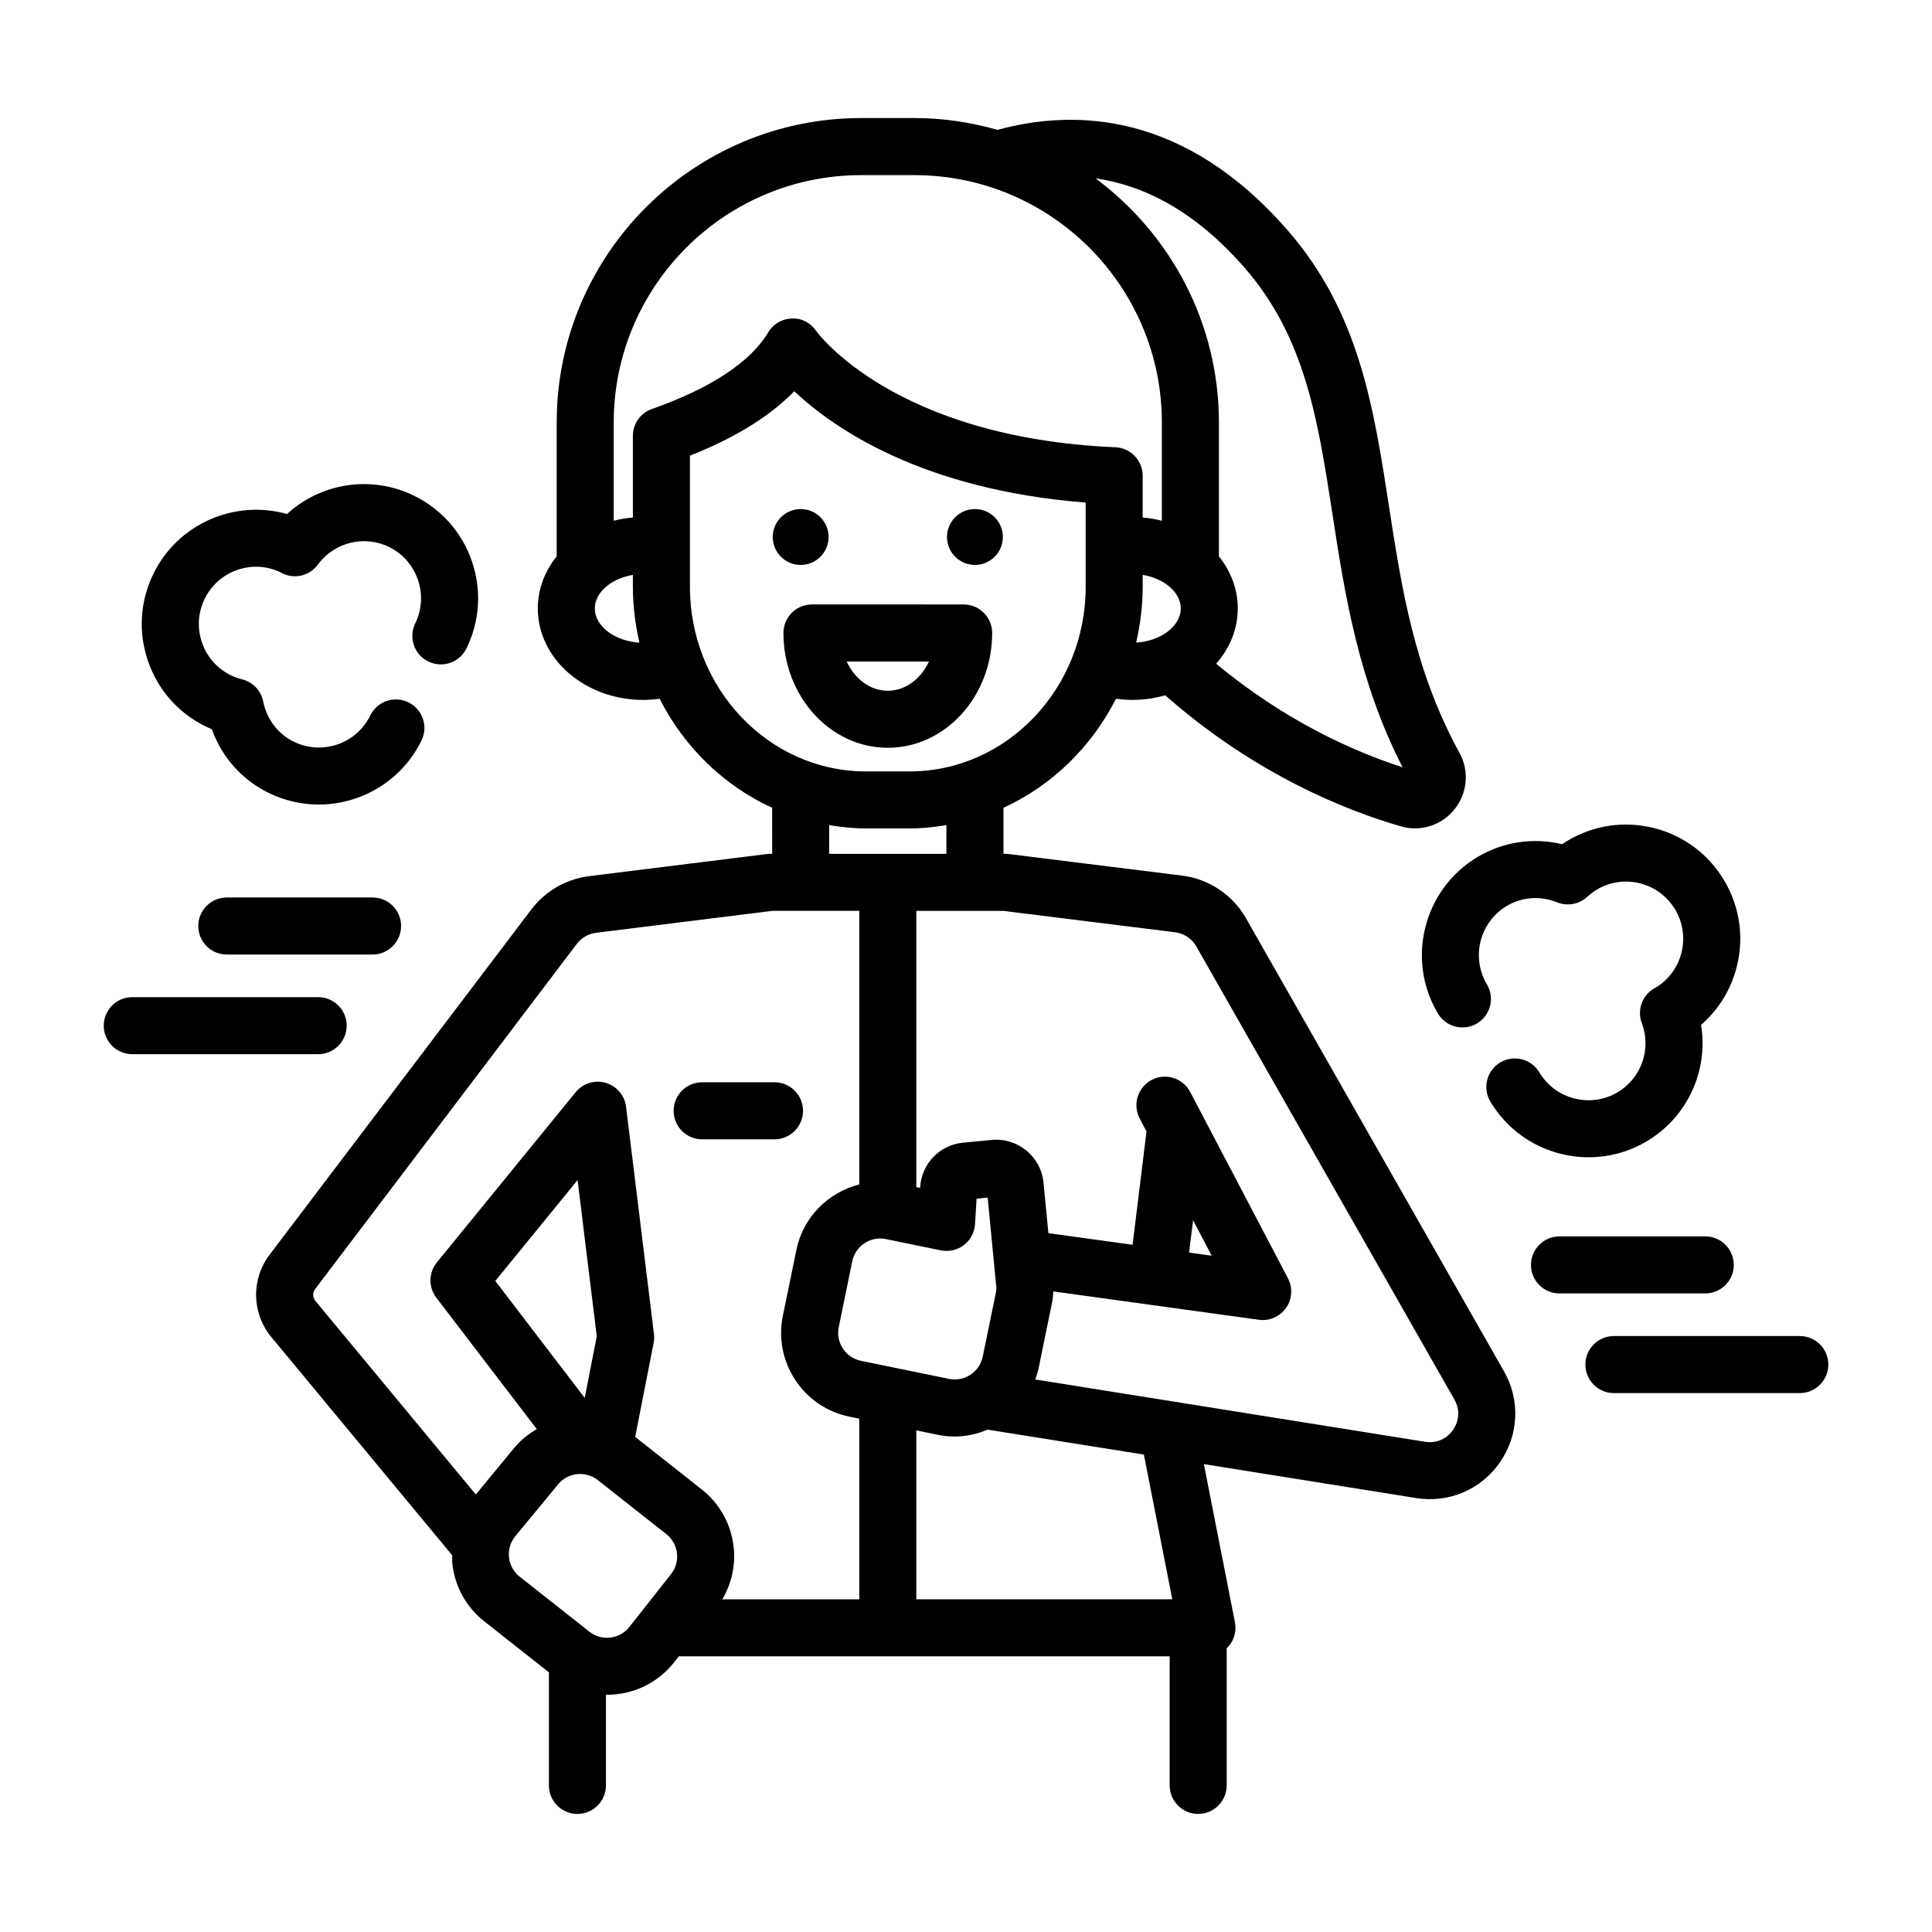 <?xml version="1.0" encoding="UTF-8"?>
<!-- Uploaded to: SVG Repo, www.svgrepo.com, Generator: SVG Repo Mixer Tools -->
<svg fill="#000000" width="800px" height="800px" version="1.1" viewBox="144 144 512 512" xmlns="http://www.w3.org/2000/svg">
 <path d="m183.22 319.19c-2.629-7.644-2.121-15.855 1.426-23.117 6.516-13.336 21.598-19.754 35.41-15.852 9.012-8.254 22.328-10.395 33.652-4.859 7.266 3.547 12.711 9.711 15.34 17.355 2.629 7.644 2.121 15.855-1.426 23.117-1.828 3.754-6.352 5.305-10.105 3.473-3.75-1.832-5.305-6.356-3.473-10.105 3.664-7.504 0.543-16.594-6.965-20.262-6.574-3.199-14.492-1.238-18.828 4.68-2.176 2.973-6.176 3.945-9.477 2.297-0.168-0.086-0.379-0.203-0.586-0.328-3.559-1.645-7.551-1.844-11.266-0.566-3.828 1.316-6.914 4.043-8.688 7.68s-2.027 7.742-0.715 11.57c1.316 3.828 4.043 6.914 7.676 8.688 0.922 0.449 1.922 0.809 2.981 1.078 2.832 0.711 5 2.988 5.57 5.848 0.945 4.723 3.906 8.613 8.125 10.676 3.633 1.77 7.742 2.023 11.57 0.715 3.828-1.316 6.914-4.043 8.688-7.68 1.832-3.75 6.363-5.301 10.105-3.473 3.75 1.832 5.305 6.356 3.473 10.105-5.238 10.734-16.031 16.98-27.242 16.98-4.449 0-8.965-0.988-13.23-3.066-7.121-3.477-12.453-9.496-15.094-16.887-0.535-0.223-1.066-0.461-1.586-0.715-7.262-3.543-12.711-9.703-15.336-17.352zm341.85 93.406c2.137 3.586 6.785 4.758 10.355 2.621 3.586-2.137 4.762-6.773 2.621-10.359-4.277-7.172-1.914-16.488 5.258-20.766 4.035-2.41 8.91-2.758 13.387-0.957 2.699 1.086 5.797 0.516 7.945-1.465 0.797-0.738 1.648-1.379 2.527-1.902 3.465-2.07 7.543-2.664 11.469-1.672 3.922 0.992 7.223 3.457 9.297 6.934 2.07 3.477 2.66 7.551 1.672 11.473-0.965 3.805-3.312 7.023-6.656 9.125-0.172 0.082-0.344 0.168-0.469 0.242-3.262 1.824-4.699 5.762-3.379 9.258 2.59 6.867-0.098 14.57-6.387 18.316-7.172 4.277-16.492 1.918-20.773-5.258-2.141-3.59-6.785-4.758-10.355-2.621-3.586 2.137-4.762 6.773-2.621 10.359 5.652 9.492 15.723 14.762 26.047 14.762 5.266 0 10.598-1.371 15.438-4.258 10.828-6.453 16.324-18.762 14.352-30.816 4.629-4.016 7.922-9.336 9.457-15.398 1.984-7.836 0.797-15.977-3.344-22.918-4.137-6.941-10.73-11.859-18.566-13.844-7.832-1.984-15.977-0.801-22.918 3.34-0.496 0.293-0.984 0.605-1.461 0.93-7.633-1.832-15.586-0.664-22.402 3.391-14.324 8.543-19.039 27.152-10.492 41.484zm-161.48-126.29c0-4.086-3.312-7.402-7.402-7.402-4.09 0-7.402 3.312-7.402 7.402s3.312 7.402 7.402 7.402c4.086 0 7.402-3.312 7.402-7.402zm38.777 7.402c4.09 0 7.402-3.312 7.402-7.402 0-4.086-3.312-7.402-7.402-7.402s-7.402 3.312-7.402 7.402c0.004 4.09 3.316 7.402 7.402 7.402zm-23.09 48.461c-15.25 0-27.656-13.648-27.656-30.426 0-4.176 3.383-7.559 7.559-7.559l40.195 0.004c4.176 0 7.559 3.383 7.559 7.559 0 16.773-12.406 30.422-27.656 30.422zm0-15.113c4.668 0 8.746-3.125 10.906-7.754h-21.809c2.156 4.625 6.238 7.754 10.902 7.754zm163.29 180.34c4.356 7.644 3.945 16.891-1.062 24.121-5.008 7.242-13.535 10.883-22.215 9.48l-56.246-8.988 8.23 41.91c0.438 2.219-0.145 4.512-1.578 6.258-0.18 0.219-0.402 0.391-0.605 0.59v36.379c0 4.172-3.387 7.559-7.559 7.559s-7.555-3.383-7.559-7.555v-34.215l-130.07 0.004-1.23 1.559c-3.75 4.758-9.129 7.766-15.141 8.477-0.906 0.109-1.812 0.164-2.707 0.164-0.082 0-0.16-0.02-0.242-0.02v24.035c0 4.172-3.383 7.555-7.559 7.555s-7.559-3.387-7.559-7.559v-29.969l-17.094-13.48c-4.832-3.809-7.852-9.273-8.504-15.391-0.078-0.715-0.008-1.418-0.016-2.129l-47.902-57.797c-5.254-6.336-5.449-15.344-0.477-21.902l69.352-91.484c3.672-4.84 9.23-8.051 15.266-8.801l47.238-5.879c0.309-0.039 0.621-0.059 0.934-0.059h0.375l-0.008-12.184c-12.812-5.867-23.34-16.109-29.824-28.906-1.414 0.191-2.852 0.32-4.324 0.32-15.418 0-27.957-10.875-27.957-24.242 0-5.133 1.859-9.887 5.008-13.809v-35.473c0-44.488 36.191-80.68 80.68-80.68h14.137c7.633 0 14.996 1.137 22 3.125 20.723-5.637 49.711-4.699 77.02 26.773 18.812 21.684 22.66 46.629 26.734 73.039 3.301 21.41 6.715 43.551 18.672 65.262 2.641 4.805 2.137 10.68-1.301 14.973-2.602 3.258-6.481 5.066-10.496 5.066-1.25 0-2.508-0.176-3.75-0.535-14.496-4.195-38.695-13.805-62.434-34.73-2.746 0.785-5.676 1.223-8.719 1.223-1.473 0-2.91-0.129-4.324-0.32-6.484 12.797-17.012 23.043-29.824 28.91v12.184h0.379c0.312 0 0.625 0.02 0.934 0.059l46.051 5.731c7.066 0.879 13.379 5.098 16.895 11.277zm-85.652-202.15c0-4.277-4.398-7.969-10.086-8.895v3.141c0 5.102-0.641 10.043-1.734 14.805 6.5-0.387 11.82-4.352 11.82-9.051zm-22.582-113.98c19.789 14.715 32.691 38.203 32.691 64.703v35.477c3.144 3.922 5.004 8.676 5.004 13.805 0 5.504-2.152 10.57-5.727 14.641 18.488 15.379 36.855 23.398 49.395 27.445-11.773-22.945-15.355-46.184-18.535-66.805-3.898-25.246-7.258-47.047-23.211-65.438-13.48-15.523-27.223-22.055-39.617-23.828zm-120.88 123.04c-1.094-4.762-1.734-9.703-1.734-14.805v-3.141c-5.688 0.926-10.09 4.617-10.09 8.895 0.004 4.699 5.328 8.664 11.824 9.051zm34.105-82.195c1.32-2.231 3.691-3.629 6.281-3.703 2.613-0.148 5.008 1.168 6.457 3.293 0.383 0.535 20.652 28.297 79.293 30.828 4.043 0.176 7.234 3.504 7.234 7.551v11.059c1.75 0.148 3.441 0.449 5.082 0.867l0.004-26.031c0-36.152-29.41-65.562-65.566-65.562h-14.137c-36.152 0-65.562 29.41-65.562 65.562v26.023c1.641-0.414 3.332-0.715 5.078-0.867v-21.621c0-3.207 2.023-6.066 5.051-7.129 15.516-5.449 26.16-12.457 30.785-20.27zm25.918 116.32h11.598c25.719 0 46.641-21.949 46.641-48.926v-22.316c-43.371-3.418-66.828-19.707-77.223-29.512-6.449 6.637-15.703 12.355-27.652 17.086v34.742c-0.004 26.977 20.918 48.926 46.637 48.926zm11.598 15.113h-11.598c-3.32 0-6.555-0.352-9.738-0.875v7.602h31.07v-7.602c-3.18 0.523-6.418 0.875-9.734 0.875zm-61.676 192.05c-0.238-2.004-1.238-3.793-2.824-5.043l-18.16-14.32c-1.371-1.082-3.019-1.609-4.664-1.609-2.188 0-4.363 0.934-5.844 2.734l-11.332 13.746c-1.305 1.578-1.902 3.57-1.684 5.609 0.219 2.035 1.227 3.863 2.836 5.133l18.457 14.559c3.269 2.59 8.031 2.023 10.613-1.254l11.027-13.984c1.254-1.582 1.812-3.562 1.574-5.57zm-24.445-41.141 3.199-16.297-5.086-41.426-21.805 26.738zm72.766 5.512-2.594-0.531c-5.934-1.215-11.035-4.672-14.371-9.723-3.332-5.055-4.5-11.105-3.281-17.039l3.578-17.445c1.801-8.781 8.516-15.254 16.668-17.336v-72.508h-23l-46.77 5.82c-2.008 0.25-3.863 1.32-5.086 2.934l-69.355 91.488c-0.707 0.934-0.68 2.223 0.07 3.129l42.52 51.301 10.145-12.309c1.719-2.086 3.785-3.719 6.012-5.019l-26.621-34.816c-2.125-2.781-2.066-6.656 0.145-9.367l36.777-45.098c1.914-2.344 5.039-3.324 7.953-2.484 2.91 0.84 5.035 3.336 5.406 6.344l7.391 60.211c0.098 0.793 0.07 1.594-0.086 2.375l-4.891 24.902 17.613 13.895c4.754 3.75 7.762 9.125 8.473 15.141 0.582 4.938-0.523 9.785-2.988 14.008h36.297zm0.441-15.336 23.355 4.789c4.062 0.828 8.082-1.805 8.922-5.887l3.578-17.445c0.004-0.031 0.027-0.453 0.043-0.719l-2.316-23.988-2.934 0.285-0.418 6.762c-0.137 2.184-1.211 4.203-2.949 5.531-1.738 1.332-3.977 1.836-6.109 1.402l-14.555-2.984c-0.508-0.102-1.02-0.156-1.52-0.156-3.512 0-6.668 2.469-7.402 6.039l-3.578 17.445c-0.84 4.086 1.801 8.086 5.883 8.926zm82.512 63.203-7.531-38.352-41.402-6.613c-2.719 1.141-5.648 1.824-8.699 1.824-1.504 0-3.031-0.148-4.562-0.465l-5.648-1.16v44.766zm74.758-52.945-68.391-120.07c-1.172-2.059-3.277-3.465-5.629-3.758l-45.578-5.672h-23v73.215l1.008 0.207 0.016-0.223c0.383-6.211 5.16-11.16 11.359-11.758l7.578-0.734h0.008c6.914-0.664 13.074 4.418 13.742 11.324l1.293 13.383 22.312 3.078 3.688-30.031-1.809-3.449c-1.941-3.695-0.516-8.262 3.18-10.203 3.684-1.938 8.262-0.523 10.203 3.18l25.91 49.379c1.312 2.508 1.121 5.539-0.508 7.856-1.629 2.316-4.434 3.543-7.219 3.141l-54.438-7.512-0.051 0.562c-0.051 0.766-0.121 1.531-0.281 2.309l-3.578 17.457c-0.215 1.043-0.551 2.027-0.898 3.004l103.32 16.512c2.961 0.477 5.711-0.715 7.406-3.16 1.695-2.445 1.828-5.453 0.352-8.035zm-64.32-38.113-4.934-9.402-1.055 8.578zm-108.3-38.398c0-4.176-3.383-7.559-7.559-7.559h-19.172c-4.176 0-7.559 3.383-7.559 7.559 0 4.176 3.383 7.559 7.559 7.559h19.172c4.176-0.004 7.559-3.387 7.559-7.559zm246.66 40.836c0-4.176-3.387-7.559-7.559-7.559h-38.629c-4.172 0-7.559 3.383-7.559 7.559s3.387 7.559 7.559 7.559h38.629c4.172 0 7.559-3.383 7.559-7.559zm17.496 18.852h-49.266c-4.172 0-7.559 3.383-7.559 7.559s3.387 7.559 7.559 7.559h49.266c4.172 0 7.559-3.383 7.559-7.559-0.004-4.176-3.387-7.559-7.559-7.559zm-416.86-116.22c-4.176 0-7.559 3.383-7.559 7.559s3.383 7.559 7.559 7.559h38.625c4.176 0 7.559-3.383 7.559-7.559s-3.383-7.559-7.559-7.559zm31.77 33.969c0-4.176-3.383-7.559-7.559-7.559h-49.262c-4.176 0-7.559 3.383-7.559 7.559 0 4.176 3.383 7.559 7.559 7.559h49.266c4.172-0.004 7.555-3.387 7.555-7.559z"/>
</svg>